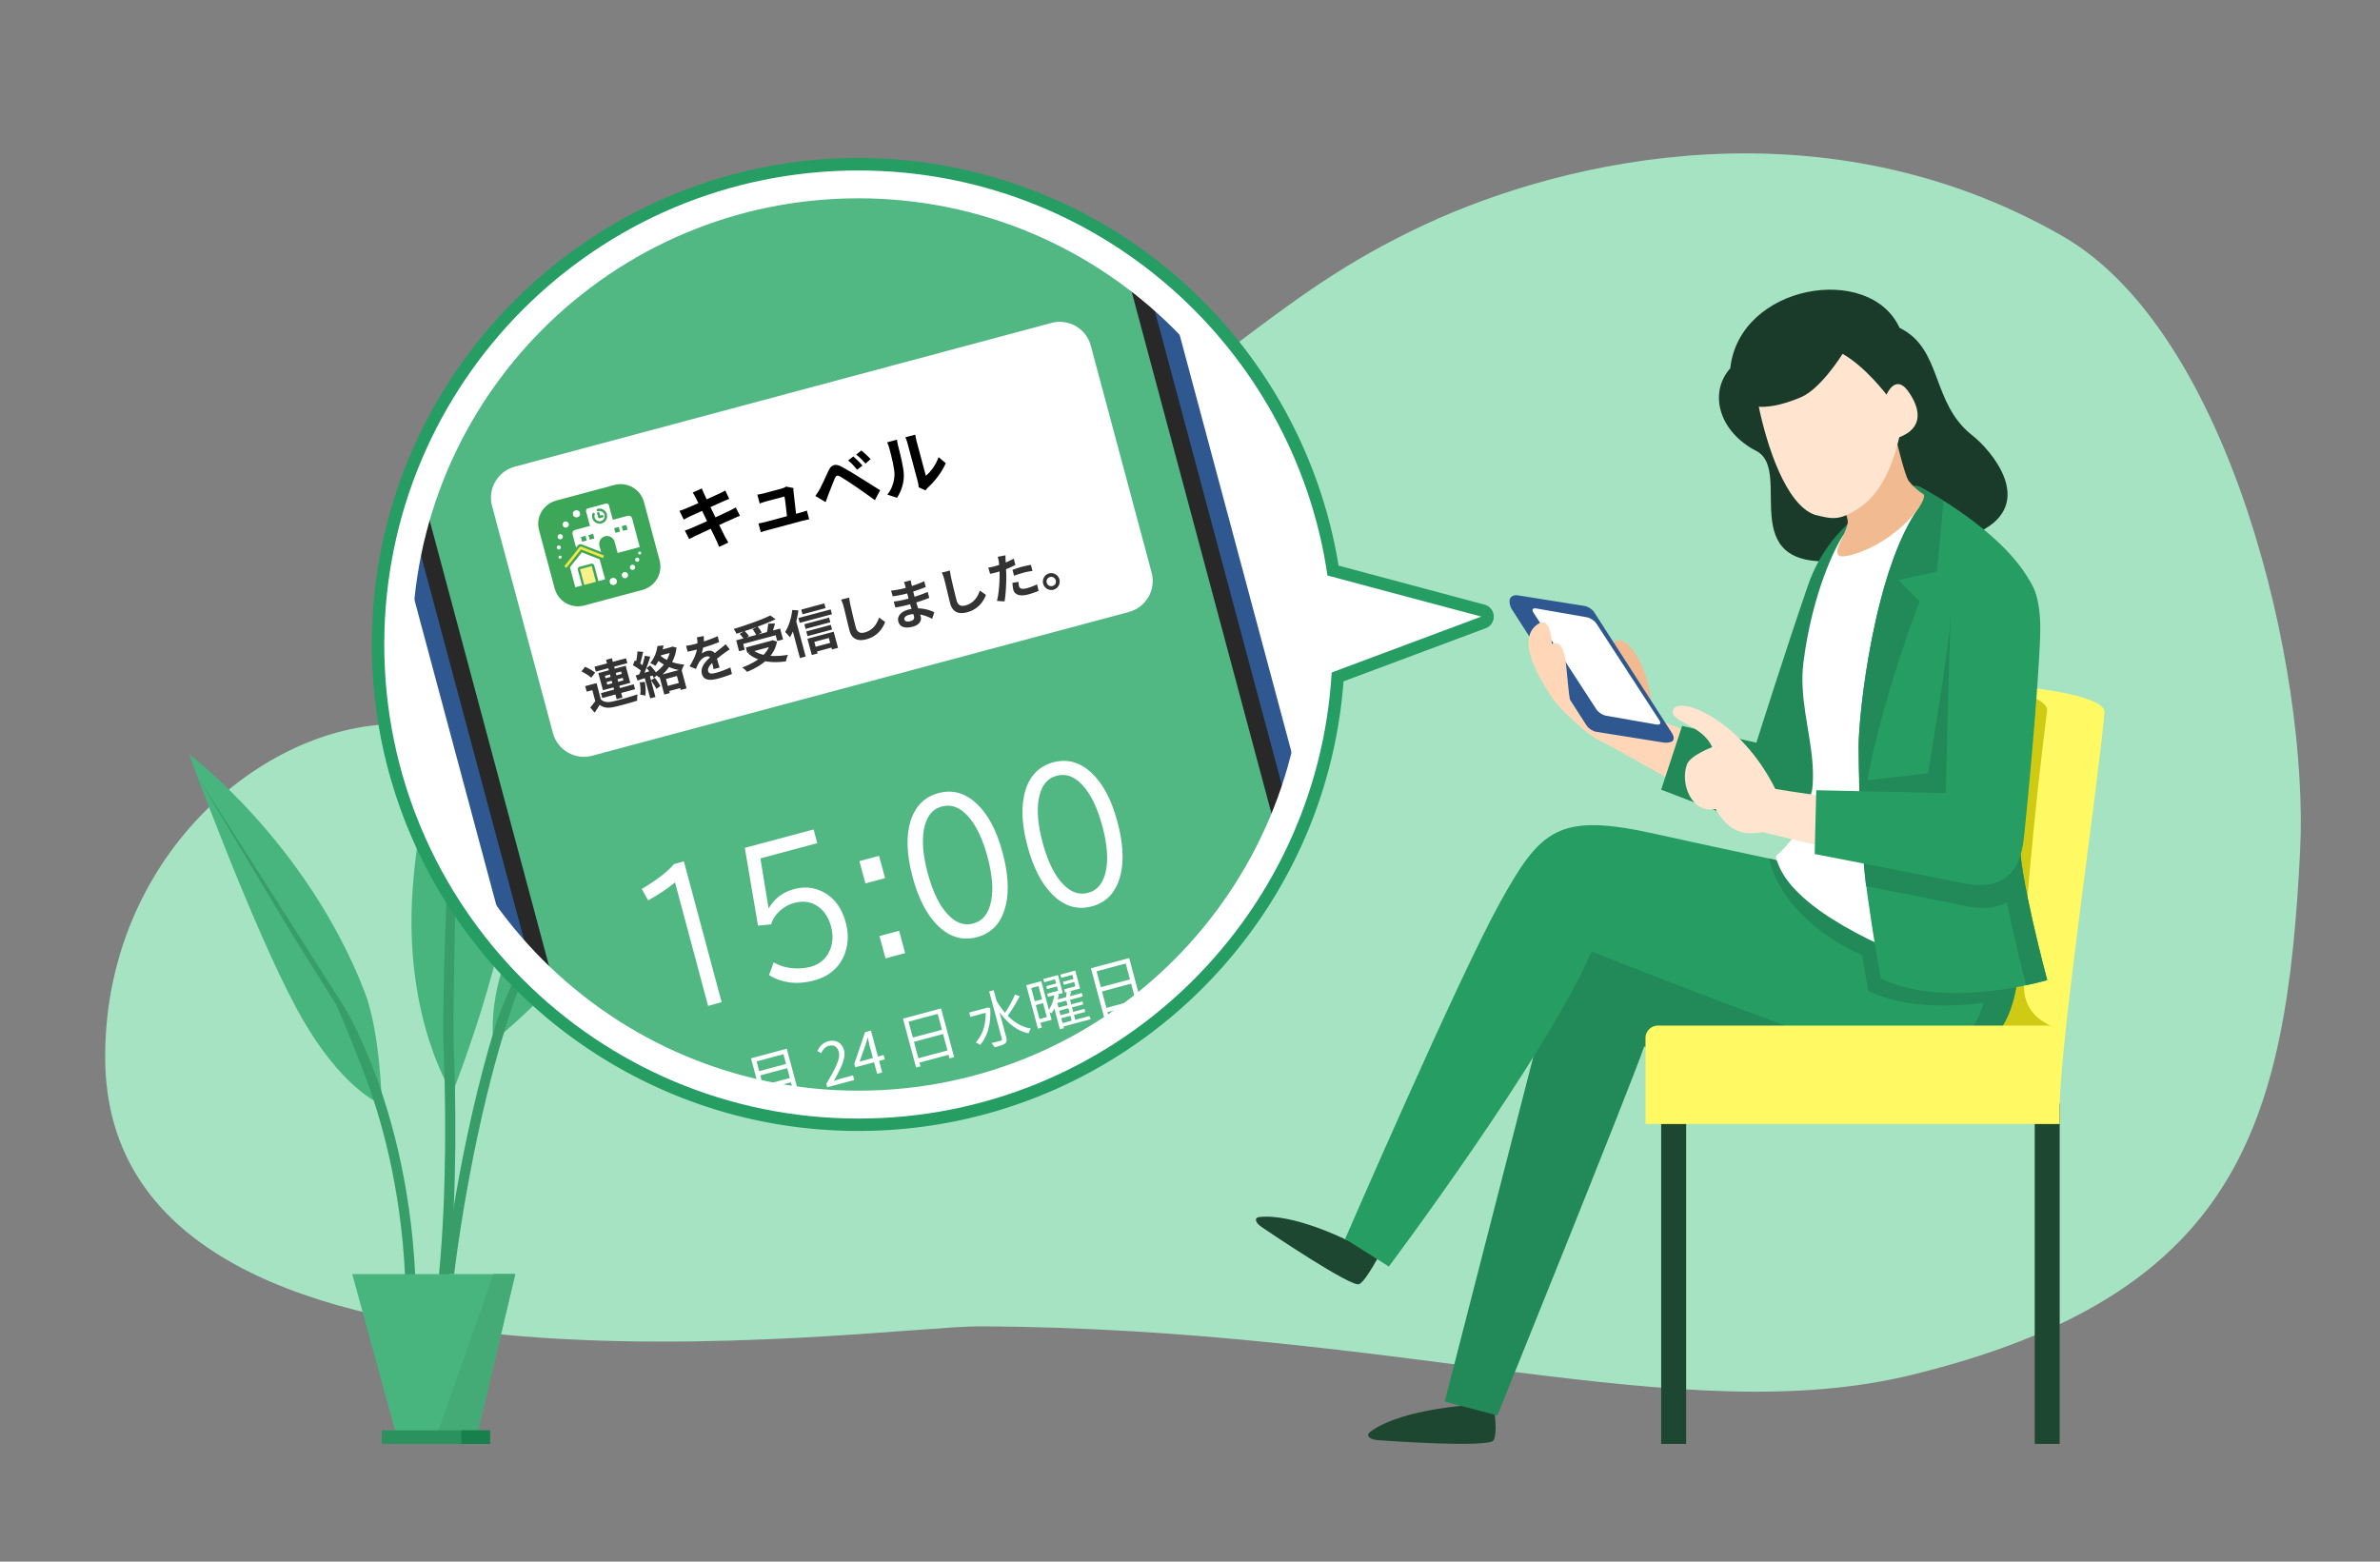 <svg xmlns="http://www.w3.org/2000/svg" width="384" height="252"><rect width="100%" height="100%" fill="#808080" stroke="none"/><style>.st1{fill:#48b57e}.st2{fill:#379e6a}.st6{fill:#fffa63}.st8{fill:#1e4732}.st9{fill:#218a58}.st10{fill:#259d63}.st12{fill:#ffd7b8}.st13{fill:#f2ba91}.st14{fill:#2e588f}.st15{fill:#fff}.st16{fill:#ffe4cf}.st19{fill:#333}</style><path d="M371.11 137.4c1.48-29.3-11.26-83.79-38.37-99.32-38.44-22.02-80.1-12.48-102.94-1.8-25.66 11.99-32.62 24.82-69.19 44.41-19.57 10.49-41.87 31.81-99.02 36.24-21.59 1.67-44.66 23.08-44.62 53.68.07 61.55 124.42 43.35 141.05 43.42 68.4.27 113.27 16.96 150.55 7.8 52.58-12.91 60.31-40.28 62.54-84.43z" style="fill:#a6e3c2"/><path d="M79.59 168.02s-1.62-12.16 8.09-23.3 15.16-18.83 15.16-18.83-2.86 14.64-7.02 23.66-16.23 18.47-16.23 18.47zM75.84 106s5.94 21.41 6.37 33.72c.44 12.31-9.24 36.72-9.24 36.72s-7.9-12.06-6.39-32.98C68.1 122.53 75.84 106 75.84 106z" class="st1"/><path d="m72.47 205.82-1.64-.16c1.35-14.16 1.04-29.27.72-37.23-.14-3.48.2-18.3.56-24.38.54-9.17 3.11-36.62 3.11-36.62l.62-1.43.12.44s-2.41 28.4-2.47 37.66c-.01 1.82-.44 20.76-.3 24.26.33 8.02.64 23.22-.72 37.46z" class="st2"/><path d="M30.5 121.7s18.91 14.13 28.31 38.29c2.59 6.65 2.79 18.24 2.79 18.24s-6.6-2.26-13.76-15.51S30.5 121.7 30.5 121.7z" class="st1"/><path d="M65.35 205.78c-.69-14.19-3.81-25.3-6.61-32.61-2.46-6.44-4.44-10.94-4.49-11.01l-6.96-11.13-15.47-25.8 23.59 37.05c.05.07 2.02 3.19 4.33 8.96 2.97 7.41 6.51 19.19 7.25 34.46l-1.64.08z" class="st2"/><path d="M56.83 205.6h26.31l-6.5 27.4h-12.3z" class="st1"/><path d="M79.62 205.58 69.99 233l6.65-.03 6.5-27.39z" style="fill:#44ab77"/><path d="M61.6 230.81h17.48V233H61.6z" style="fill:#2b915e"/><path d="M74.43 230.81h4.64V233h-4.64z" style="fill:#17804d"/><path d="m73.28 205.6-1.66-.02c.03-.29 2.45-21.25 8.39-40.31.76-2.43 3.24-8.44 6.32-13.57 4.96-8.26 12.66-19.95 14.71-23.42l-10.08 17.95-3.78 6.82c-3.07 5.21-3.45 5.8-5.57 12.59-5.9 18.9-8.3 39.68-8.33 39.96z" class="st2"/><path d="m294.9 141.14 11.82 28.16s25.64 7.72 25.6 8.6c.43-12.46 6.07-50.24 7.23-62.9.44-4.84-37.47-6.51-40.09-3.08-2.62 3.43-4.56 29.22-4.56 29.22z" class="st6"/><path d="M330.3 114.58c0-4.46-29.16-6.63-32.5 2.51-1.75 8.57-2.91 24.05-2.91 24.05l11.82 28.16 24.79-3.4c-1.67-.92-3.95-1.88-4.74-4.97-1.18-4.63 1.8-32.78 3.54-46.35z" style="fill:#cfca14"/><path d="M235.54 226.89s-10.14.81-14.53 4.22c-.66.56-.07 1.16 1.22 1.28 1.28.12 18.01 1.26 18.73.05.71-1.18.12-4.81.12-4.81s-4.66-.89-5.54-.74z" class="st8"/><path d="m253.76 145.15-3.69 14.95-16.97 66.07 8.49 2.24s21.81-53.9 23.69-59.55c5.79 2.03 15.79.8 18.83 0 2.17-.56 4.82-2.88 4.82-2.88l-35.17-20.83z" class="st9"/><path d="M217.15 200.04s-8.6-4.3-14.02-3.64c-.82.14-.59.92.48 1.64 1.07.73 14.54 9.82 15.71 9.18 1.17-.62 3.62-5.43 3.62-5.43s-4.95-1.45-5.79-1.75z" class="st8"/><path d="M325.78 154.47s.14 14.83-8.99 14.83h-16.52c-3.91 0-43.48-15.76-43.48-15.76-7.17 16.74-32.71 50.84-32.71 50.84l-7.05-4.46s18.13-41.82 24.83-53.99c6.71-12.17 9.5-14.88 25.32-11.34 7.13 1.6 19.15 4.14 19.15 4.14l39.45 15.74z" class="st10"/><path d="m325.78 154.47-39.45-15.73-.9-.19c1.82 7.86 9.73 13.34 15.02 15.56.38 2.37.75 4.51.99 5.8 5.73 2.76 13.06 2.62 18.61 1.91-1.1 3.73-3.35 7.49-7.94 7.49h4.67c9.13-.01 9-14.84 9-14.84z" class="st9"/><path d="M328.29 178.08h4.03V233h-4.03zM268.02 178.08h4.03V233h-4.03z" class="st8"/><path d="M330.3 165.5h-62.79c-1.11 0-2.02.9-2.02 2.02v13.86h66.82v-13.86a2 2 0 0 0-2.01-2.02z" class="st6"/><path d="M318.2 70.24c-6.68-5.23-4.74-13.95-11.72-17.34-4.81-10.53-25.84-7.03-27.31 6.53-3.53 3.97-1.85 10.22 4.21 13.35 6.07 3.13-3.88 19.14 13.06 17.72l23.04-4.74c9.09-4.55 1.87-13.05-1.28-15.52z" style="fill:#1a3b2a"/><path d="m266.67 115.83-4.67-7.29c-.85.49-2.68-2.5-6.83-7.2-4.16-4.7-8.79 2.12-3.64 11.65 2.81 5.2 7.97 7.21 7.97 7.21l10.39 5.83 2.94-7.79-6.16-2.41z" class="st12"/><path d="m266.67 115.83-.24-.38c-.03.18-.06.26-.06.26l.3.12zM265.86 110.19c-1.05-4.11-3.68-7.95-5.39-6.61-1.71 1.34 2.52 2.74 1.53 4.95l4.43 6.91c.11-.55.24-2.11-.57-5.25z" class="st13"/><path d="M298.49 84.2c-1.9 1.73-4.95 4.96-6.77 10.23-3.43 9.89-8.34 25.42-8.34 25.42l-11.98-2.71-3.38 10.29 14.92 5.72c4.21 1.34 7.79-.85 9.85-6.57 3.17-8.8 6.12-15.66 6.12-15.66l-.42-26.72z" class="st9"/><path d="M257.21 98.79c-.3-.46-.98-.91-1.53-1l-10.83-1.73c-.54-.09-1.1.18-1.24.6s-.01 1.13.28 1.6L256 117.09c.3.46.98.91 1.53 1l10.87 1.73c.54.09 1.2-.02 1.46-.24s.23-.77-.07-1.24l-12.58-19.55z" class="st14"/><path d="M257.57 100.62c-.3-.46-.99-.92-1.53-1.01l-8.19-1.43c-.54-.1-.74.21-.44.67l10.17 15.63c.3.46.99.92 1.53 1.01l8.19 1.43c.54.1.74-.21.44-.67l-10.17-15.63z" class="st15"/><path d="M250.29 112.37c-5.04-7.55-4.13-10.65-1.81-11.87 1.3-.68 1.89 1.83 1.89 3.37 3.27-1.04 1.75 7.17 3.82 12.68-.97-.94-2.52-2.1-3.9-4.18z" class="st12"/><path d="m310.44 80.31-12.99 5.99c-1.28 1.84-5.01 9.23-6.47 20.53-1.41 10.89 6.7 21.14-4.46 31.37 1.6 7.43 14.51 13.73 24.97 17.68l-1.05-75.57z" class="st15"/><path d="M314.26 131.23s-23.44-3.13-27.82-3.92c-5.71-11.41-15.44-14.94-16.43-12.88s4.58 2.33 6.24 6.14c0 0-3.52 1.31-4.07 2.78-1.15 3.12.77 8.03 4.63 7.2 2.18 3.85 4.72 4.28 7.58 3.73 0 0 28.56 6.93 33.29 7.6 6.87.98 7.91-2.37 8.19-6.54.34-4.99 1.52-16.12 1.56-16.49h-12.61l-.56 12.38zM327.43 118.86c0-.01 0-.01 0 0z" class="st16"/><path d="M328.18 95.1c-3.74-8.37-15.96-15.22-18.36-16.5-.62-.33-1.66-.16-2.89.34l2.8 2.79c-7.33 10.02-9.85 33.47-9.85 38.65 0 3.44.15 11.88 1 20.62.37 3.74 1.9 13.41 2.57 16.9 10.66 5.14 26.87.25 26.87.25s-4.69-17.37-4.43-22.81c.87-18.73 4.5-35.29 2.29-40.24z" class="st10"/><path d="m309.72 97.02-3.41-3.41 6.19-1.39 1.08-11.34c-1.7-1.12-3.07-1.92-3.76-2.29-.62-.33-1.66-.16-2.89.34l2.8 2.79c-7.33 10.02-9.85 33.47-9.85 38.65 0 2.73.09 8.59.56 15.25-.54-13.25 9.28-38.6 9.28-38.6z" class="st9"/><path d="M325.87 135.35c.66-13.8 2.84-27.68 2.73-35.83h-13.86c-.28 5.33-3.67 25.26-3.67 25.26l-11.12 1.29c.12 4.09.38 9.45.91 14.93.05.55.13 1.24.23 2.01 5.8 1.13 13.17 2.57 15.87 3.15 2.75.58 5.1.48 6.85-.6.98 5.13 2.44 10.88 3.1 13.42 2.09-.44 3.39-.83 3.39-.83s-4.69-17.37-4.43-22.8z" class="st9"/><path d="M306 71.14s1.35 5.68 1.97 6.48 1.64 1.72 2.33 2.1c1.02.74-3.75 7.39-11.11 9.69-5.19 1.63-1.54-2.47-1.08-4.96.2-1.03-1.19-3.5-1.19-3.5l9.08-9.81z" class="st13"/><path d="M307.84 63.09c-2.04-2.81-3.46.6-3.46.6s-3.38-4.5-7.09-6.59c0 0-3.46 5.6-6.67 6.98-2.29.99-4.9 1.7-6.85 1.56 1.29 6.15 4.32 15.79 9.06 17.44 2.79.67 3.94 1.07 7.35-1.26s5.31-7.07 6.26-11.26c3.97-1.52 3.43-4.65 1.4-7.47z" class="st16"/><path d="M314.75 99.51c.2-3.82 1.96-7.71 7.3-8.04 5.09-.31 7.35 3.38 7.12 10.97-.22 7.51-1.91 26.32-2.66 32.97-.74 6.65-4.63 8.21-10.12 7.05-4.7-.99-23.6-4.65-23.6-4.65l.25-10.29 20.91.45s.52-23.12.8-28.46zM138.5 25.5C95.21 25.5 60 60.71 60 104s35.21 78.5 78.5 78.5c41.08 0 75.21-31.76 78.27-72.55l22.94-8.57c.81-.3 1.34-1.1 1.3-1.97s-.64-1.61-1.48-1.84l-23.56-6.3c-2.93-17.96-12.1-34.42-25.9-46.46A78.49 78.49 0 0 0 138.5 25.5z" class="st10"/><circle cx="138.5" cy="104" r="73.5" class="st15"/><path d="M138.5 177.5c33.56 0 61.85-22.5 70.65-53.24l-19.59-73.1C176.34 38.38 158.34 30.5 138.5 30.5c-36.82 0-67.32 27.08-72.67 62.41l15.27 56.97c13.47 16.83 34.17 27.62 57.4 27.62z" class="st14"/><path d="M138.5 177.5c31.71 0 58.71-20.1 69.01-48.25l-21.86-81.59c-12.76-10.7-29.19-17.16-47.15-17.16-34.57 0-63.56 23.87-71.4 56.02l18.29 68.25c13.37 14 32.22 22.73 53.11 22.73z" style="fill:#282828"/><path d="M205.76 133.57 181.98 44.8c-12.18-8.97-27.19-14.3-43.48-14.3-32.66 0-60.33 21.31-69.9 50.78l20.7 77.27c13.03 11.77 30.26 18.95 49.2 18.95 30.07 0 55.88-18.07 67.26-43.93z" style="fill:#51b883"/><path d="m114.25 162.32-5.34-19.93c-1.16.98-2.61 1.94-4.34 2.91l-1.02-1.85c2.42-1.44 4.16-2.78 5.21-4.02l1.58-.43 6.09 22.72-2.18.6zM120.17 136.82l11.1-2.97.59 2.21-9.17 2.46 1.3 7.99.09-.02c.91-1.53 2.26-2.54 4.04-3.02 1.71-.46 3.3-.29 4.78.51 1.75.94 2.94 2.57 3.56 4.89.4 1.49.43 2.91.08 4.26-.4 1.62-1.26 2.91-2.58 3.88-.73.53-1.59.93-2.57 1.2-2.72.73-5.16.44-7.31-.85l.75-2.06c.84.49 1.75.79 2.74.91 1.13.14 2.21.07 3.22-.2 1.41-.38 2.43-1.23 3.04-2.54.56-1.2.64-2.51.26-3.95-.39-1.44-1.08-2.52-2.07-3.22-1.1-.79-2.39-.99-3.85-.6-1.05.28-1.95.83-2.71 1.65-.51.55-.86 1.15-1.05 1.81l-2.11.21-2.13-12.55zM138.66 138.96l3.17-.85.97 3.6-3.17.85-.97-3.6zm3.24 12.09 3.17-.85.97 3.6-3.17.85-.97-3.6zM151.42 127.98c2.3-.62 4.39-.01 6.28 1.82 1.78 1.71 3.14 4.32 4.07 7.82.86 3.23 1.05 5.99.55 8.27-.63 2.89-2.19 4.67-4.69 5.34-2.35.63-4.48-.02-6.41-1.95-1.73-1.74-3.06-4.33-3.98-7.77-.97-3.6-1.07-6.62-.32-9.04.76-2.39 2.26-3.89 4.5-4.49zm.54 2.16c-1.56.42-2.53 1.67-2.9 3.76-.33 1.87-.13 4.2.62 6.99.69 2.57 1.58 4.58 2.68 6.01 1.44 1.86 2.99 2.57 4.68 2.12 1.53-.41 2.49-1.62 2.88-3.64.37-1.89.18-4.24-.58-7.07-.8-2.98-1.86-5.19-3.2-6.64-1.29-1.42-2.68-1.93-4.18-1.53zM169.95 123.01c2.3-.61 4.39-.01 6.28 1.82 1.78 1.71 3.14 4.32 4.07 7.82.86 3.23 1.05 5.99.55 8.27-.63 2.89-2.19 4.67-4.69 5.34-2.35.63-4.48-.02-6.4-1.95-1.73-1.74-3.06-4.33-3.98-7.77-.97-3.6-1.07-6.62-.32-9.04.74-2.39 2.25-3.88 4.49-4.49zm.54 2.17c-1.56.42-2.53 1.67-2.9 3.76-.33 1.87-.13 4.2.62 6.99.69 2.57 1.58 4.58 2.68 6.02 1.44 1.86 2.99 2.57 4.68 2.12 1.53-.41 2.49-1.62 2.88-3.64.37-1.89.18-4.24-.58-7.07-.8-2.98-1.86-5.19-3.2-6.64-1.29-1.43-2.69-1.94-4.18-1.54zM128.85 176.36l-1.91-7.13-5.77 1.55.78 2.9c.19.72.37 1.54.39 2.38l.72-.19 4.55-1.22.51 1.9c.06.21 0 .3-.22.36s-.97.27-1.77.45c.17.17.39.46.49.65 1.02-.27 1.64-.45 1.96-.67.33-.2.41-.49.27-.98zm-6.78-5.08 4.33-1.16.42 1.57-4.33 1.16-.42-1.57zm.93 3.87c-.07-.58-.19-1.13-.32-1.62l4.33-1.16.43 1.59-4.44 1.19zM133.32 174.94c1.49-2.57 2.31-4.1 2.02-5.2-.2-.77-.77-1.21-1.63-.98-.57.15-.96.64-1.22 1.19l-.63-.35c.4-.77.89-1.33 1.77-1.57 1.24-.33 2.23.25 2.55 1.44.34 1.27-.48 2.84-1.63 4.96.35-.13.76-.27 1.12-.37l1.96-.53.2.75-4.37 1.17-.14-.51zM141.02 171.42l-3.03.81-.15-.57 1.73-5.1.96-.26 1.12 4.2.92-.25.19.69-.92.25.5 1.87-.81.22-.51-1.86zm-.18-.69-.53-1.98c-.09-.35-.22-.94-.3-1.3l-.04.01c-.08.37-.19.71-.31 1.1l-.96 2.74 2.14-.57zM151.84 162.73l2.1 7.86-.74.2-.15-.58-4.7 1.26.17.61-.71.19-2.12-7.89 6.15-1.65zm-5.25 2.14.69 2.56 4.7-1.26-.69-2.56-4.7 1.26zm6.28 4.64-.71-2.65-4.7 1.26.71 2.65 4.7-1.26zM159.76 162.65c.19 2.61-.48 4.67-1.62 5.98-.16-.14-.52-.34-.71-.41 1.03-1.1 1.65-2.78 1.6-4.79l-2.46.66-.19-.7 2.77-.74.1-.06.51.06zm4.76-1.89c-.53 1.03-1.28 2.29-1.93 3.15 1.07 1.08 2.33 1.85 3.73 2.06-.13.19-.3.54-.36.78-1.85-.36-3.42-1.65-4.69-3.4l1.09 4.07c.14.5.06.76-.21.98-.28.21-.82.37-1.69.61-.08-.2-.32-.51-.49-.69.69-.15 1.3-.33 1.48-.38.19-.06.24-.13.19-.32l-2.04-7.63.73-.2.46 1.71c.4.7.86 1.35 1.37 1.93.58-.87 1.26-2.06 1.61-2.95l.75.28zM175.97 164.47l-4.38 1.17.07.28-.65.17-.9-3.35c-.14.28-.29.55-.46.79-.07-.05-.2-.13-.31-.2l.33 1.23-1.8.48.21.79-.62.16-1.88-7.01 2.42-.65 1.24 4.63c.43-.69.76-1.61.87-2.37l-1.01.27-.14-.51 1.76-.47-.19-.7-1.59.43-.13-.48 1.59-.43-.18-.67-1.75.47-.14-.52 2.37-.63.77 2.89-.88.24.25.01c-.04.25-.11.52-.18.78l1.35-.36c.05-.28.07-.59.09-.83l-.26.07-.14-.51 1.81-.48-.19-.7-1.67.45-.13-.48 1.67-.45-.18-.67-1.79.48-.14-.52 2.41-.65.77 2.89-1.83.49.39-.01c-.05.26-.11.52-.17.76l1.89-.51.15.55-2.05.55.19.73 1.82-.49.13.49-1.82.49.19.73 1.82-.49.13.49-1.82.49.21.78 2.28-.61.2.52zm-9.59-5.03.57 2.13 1.18-.31-.57-2.13-1.18.31zm2.52 4.68-.6-2.25-1.18.32.6 2.25 1.18-.32zm3.15-2.65-1.47.39.2.73 1.47-.39-.2-.73zm.33 1.23-1.47.39.19.73 1.47-.39-.19-.73zm-.94 2.39 1.47-.39-.21-.78-1.47.39.21.78zM182.19 154.6l2.1 7.86-.74.2-.16-.58-4.7 1.26.16.61-.71.19-2.12-7.89 6.17-1.65zm-5.26 2.14.69 2.56 4.7-1.26-.69-2.56-4.7 1.26zm6.28 4.64-.71-2.65-4.7 1.26.71 2.65 4.7-1.26zM83.05 75.31l86.6-23.2c2.76-.74 5.6.9 6.34 3.66l9.82 36.64c.74 2.76-.9 5.6-3.66 6.34l-86.6 23.2c-2.76.74-5.6-.9-6.34-3.66l-9.82-36.64c-.74-2.76.9-5.6 3.66-6.34z" class="st15"/><path d="M95.39 109.37c-.33-.34-1.02-.75-1.58-1.02l.59-.75c.55.24 1.26.63 1.62.95l-.63.82zm1.55 3.48c.46.46 1.09.53 1.93.34.98-.22 2.9-.76 3.99-1.15-.05.26-.07.74-.05 1.02-.99.32-2.71.8-3.71 1.02-.98.22-1.69.16-2.35-.34-.24.4-.49.8-.81 1.26l-.71-.84c.26-.29.56-.65.81-1.02l-.47-1.77-.91.24-.24-.89 1.83-.49.69 2.62zm2.35-.78-2.12.57-.21-.79 2.12-.57-.1-.36-1.7.46-.74-2.76 1.7-.46-.09-.33-2.02.54-.21-.78 2.02-.54-.15-.58.94-.25.15.58 2.13-.57.21.78-2.13.57.09.33 1.77-.48.74 2.76-1.77.48.1.36 2.23-.6.21.79-2.23.6.2.76-.94.25-.2-.76zm-1.59-2.62.82-.22-.1-.39-.82.22.1.39zm1.1.81-.11-.41-.82.22.11.41.82-.22zm.56-1.67.1.39.85-.23-.1-.39-.85.23zm1.12.79-.85.23.11.41.85-.23-.11-.41zM109.15 104.5c-.09.85-.34 1.64-.71 2.34.63.22 1.32.36 1.98.4-.17.23-.34.66-.41.94h-.02l.78 2.91-.94.25-.08-.3-1.77.47.09.33-.89.24-.76-2.85-.12.09c-.08-.09-.21-.21-.35-.32l-.47.39c-.06-.12-.13-.24-.21-.38l-.41.14.89 3.32-.84.22-.88-3.26-1.16.39-.31-.82.58-.18c.08-.19.16-.4.24-.62-.33-.29-.83-.61-1.26-.85l.29-.78c.07.03.15.07.23.11.11-.51.19-1.1.21-1.57l.92.09c-.15.63-.3 1.34-.47 1.88.14.09.26.18.36.25.15-.53.29-1.06.37-1.51l.89.15c-.26.83-.6 1.8-.93 2.59l.77-.24c-.15-.18-.3-.36-.44-.51l.57-.44c.32.34.68.75.93 1.12.48-.37.93-.79 1.29-1.26-.3-.18-.59-.36-.87-.58-.15.27-.31.54-.51.81-.19-.16-.58-.38-.82-.45.72-.9 1.07-1.92 1.16-2.76l.98-.1c-.03.21-.07.43-.12.64l1.4-.38.14-.08.68.17zm-5.1 5.53c.12.79.17 1.64.07 2.23-.2-.06-.6-.13-.83-.15.11-.54.04-1.3-.07-2l.83-.08zm1.6-.65c.33.41.7.95.9 1.33l-.65.45c-.18-.39-.56-.96-.88-1.38l.63-.4zm.96-3.53c.28.24.62.45.99.64.19-.36.34-.74.45-1.12l-1.41.38-.03.1zm2.93 2.27a7.73 7.73 0 0 1-1.6-.48c-.31.44-.66.84-1.05 1.19l2.65-.71zm-.02 2.09-.3-1.12-1.77.47.3 1.12 1.77-.47zM113.56 103.51c.76-.25 1.55-.54 2.23-.85l.24.94c-.74.32-1.72.65-2.59.91-.06.34-.14.67-.24.95.19-.15.61-.34.87-.41.49-.13.96-.03 1.25.34.37-.31.68-.54.97-.77.28-.22.53-.43.79-.66l.66.83c-.24.14-.63.42-.88.6-.33.24-.74.55-1.18.91.13.45.31 1.05.42 1.42l-.97.26c-.04-.25-.14-.64-.22-1-.52.51-.76.92-.65 1.32.12.45.54.47 1.33.25.69-.18 1.57-.52 2.25-.85l.25 1.06c-.52.22-1.5.55-2.26.75-1.28.34-2.3.29-2.58-.76-.28-1.04.52-1.95 1.32-2.68-.18-.17-.42-.19-.64-.12-.45.12-.89.52-1.12.9-.18.31-.34.66-.52 1.1l-1.04-.42c.64-1.02 1.03-1.89 1.19-2.72-.04.01-.07.02-.1.03-.33.09-.93.23-1.39.32l-.26-.95c.43-.05 1.04-.17 1.45-.29.12-.03.26-.07.39-.1 0-.35-.03-.68-.09-.98l1.1-.2c.02.21.03.5.02.87zM120.15 104.85l-.9.24-.47-1.76 1.16-.31c-.15-.23-.39-.51-.6-.73l.67-.4c-.4.13-.81.26-1.2.37-.08-.24-.29-.57-.44-.76 2.12-.65 4.51-1.49 5.91-2.18l.86.6c-.83.4-1.85.81-2.9 1.2.25.28.52.67.65.95l-.56.31 1.41-.38c.09-.43.18-.96.2-1.36l1.1-.03c-.1.39-.22.78-.32 1.13l1.15-.31.47 1.76-.94.25-.25-.93-5.24 1.4.24.94zm5.21-1.33c-.15.89-.52 1.65-1.05 2.31.85.07 1.81.01 2.84-.17-.14.27-.29.77-.35 1.06-1.22.17-2.34.17-3.33-.02-.81.7-1.82 1.25-2.93 1.72-.16-.2-.54-.56-.8-.7.99-.38 1.88-.82 2.6-1.33-.59-.22-1.14-.53-1.62-.93l.24-.19-.38.1-.24-.88 4.1-1.1.17-.09.75.22zm-3.18-2.38c-.66.25-1.36.49-2.04.7.27.25.55.57.7.8l-.39.24 1.55-.42a4.67 4.67 0 0 0-.58-.92l.76-.4zm-.47 3.92c.43.28.93.48 1.49.61.36-.38.66-.79.85-1.24l-2.34.63zM128.81 98.49c-.07.58-.18 1.18-.34 1.77l1.52 5.68-.92.25-1.15-4.29c-.14.34-.3.66-.47.94-.15-.2-.54-.66-.77-.85.58-.94 1.02-2.29 1.14-3.56l.99.06zm5.21-.15.21.78-5.2 1.39-.21-.78 5.2-1.39zm-.82-.21-3.72 1-.2-.76 3.72-1 .2.76zm.77 2.28-3.99 1.07-.2-.75 3.99-1.07.2.75zm-3.88 1.48 3.96-1.06.2.76-3.96 1.06-.2-.76zm.18 1.19 4.24-1.14.7 2.6-.97.26-.08-.3-2.34.63.09.32-.93.25-.71-2.62zm1.12.5.21.79 2.34-.63-.21-.79-2.34.63zM137.19 97.54c.2.88.62 2.72.9 3.73.22.82.78.96 1.41.79 1.34-.36 1.98-1.36 2.33-2.4l.98.69c-.31.92-1.17 2.32-3.02 2.81-1.33.36-2.35 0-2.72-1.39-.29-1.09-.78-3.25-.97-3.94a5.4 5.4 0 0 0-.4-1.07l1.31-.33c.04.35.11.78.18 1.11zM147.05 94.22c.02.08.05.21.08.34.66-.21 1.31-.46 1.99-.77l.24.94c-.52.21-1.24.48-2.02.73.08.29.16.59.22.84.81-.26 1.48-.51 2.12-.78l.25.96c-.71.28-1.33.5-2.1.74.1.3.2.63.31.95 1.1.02 2.03.35 2.6.62l-.34 1.07c-.55-.29-1.22-.57-1.94-.69.04.11.06.21.09.3.19.69-.2 1.37-1.27 1.65-1.3.35-2.11.04-2.34-.82-.22-.82.38-1.6 1.63-1.93.17-.04.34-.08.51-.11-.08-.25-.16-.51-.23-.75-.14.04-.28.07-.42.11-.47.13-1.41.33-1.96.41l-.27-.96c.55-.04 1.57-.26 2-.37.13-.04.26-.07.39-.1-.07-.27-.15-.56-.22-.84-.1.03-.2.05-.3.08-.51.14-1.47.32-2.03.39l-.27-.92c.61-.06 1.56-.23 2.05-.36l.32-.09c-.04-.15-.08-.29-.1-.38-.04-.15-.12-.4-.2-.55l1.1-.29c.02.16.06.37.11.58zm-.15 6.01c.43-.12.68-.31.56-.79-.02-.09-.06-.2-.1-.35-.23.02-.45.06-.68.12-.58.15-.83.47-.76.74.07.32.42.43.98.28zM153.45 93.18c.2.88.63 2.72.9 3.73.22.82.78.96 1.41.79 1.34-.36 1.98-1.36 2.33-2.4l.98.69c-.31.92-1.17 2.32-3.03 2.81-1.33.36-2.35 0-2.72-1.39-.29-1.09-.78-3.25-.97-3.94a5.4 5.4 0 0 0-.4-1.07l1.31-.33c.05.36.12.78.19 1.11zM162.25 90.44c.01.09.01.21.02.33.44-.19.87-.4 1.29-.62l.27 1.01c-.46.24-.98.48-1.51.69.02.37.04.75.04 1.1.01 1.21-.09 3.02-.28 4.1l-1.23-.08c.27-.94.43-2.81.43-4.03 0-.23 0-.48-.01-.73-.19.06-.36.11-.53.16-.39.1-.7.17-.99.23l-.3-1.01c.43-.06.71-.12 1.04-.21.24-.06.48-.14.72-.22-.02-.19-.03-.35-.05-.48-.05-.31-.12-.65-.19-.83l1.27-.24c-.03.26 0 .64.01.83zm2.16 4.15c.1.36.41.56 1.28.33.54-.15 1.09-.36 1.64-.62l.24 1.05c-.44.18-.98.38-1.62.56-1.36.37-2.23.09-2.45-.73-.1-.37-.12-.79-.15-1.13l.99-.16c0 .24.02.52.07.7zm.48-3.13c.46-.12.96-.23 1.45-.31l.24.98c-.42.06-.93.14-1.42.28-.55.15-1.05.31-1.55.5l-.25-.95c.44-.17 1.01-.36 1.53-.5zM170.93 93.49c.19.72-.23 1.47-.96 1.67-.71.19-1.47-.24-1.66-.96-.19-.72.24-1.48.95-1.67.73-.19 1.48.24 1.67.96zm-.59.16a.762.762 0 0 0-.93-.54c-.39.1-.64.52-.53.92.11.41.53.64.92.54.42-.1.65-.51.54-.92z" class="st19"/><path d="m111.77 79.48 1.46-.66c.09.21.22.57.35.81.06.15.22.49.44.95.88-.4 1.67-.75 2.04-.93.33-.16.72-.35.96-.5l.64 1.35c-.23.09-.65.27-.96.4-.42.19-1.21.55-2.07.93.25.51.52 1.08.8 1.65.93-.42 1.78-.81 2.24-1.04.4-.2.78-.4 1.04-.56l.68 1.35c-.29.1-.71.29-1.1.47-.5.23-1.34.6-2.25 1.01.41.84.76 1.53.91 1.85.16.3.38.67.56.99l-1.48.7c-.16-.39-.3-.76-.45-1.05-.14-.3-.48-1.01-.9-1.87-1.06.48-2.03.93-2.47 1.14-.44.21-.79.39-1.02.52l-.69-1.37c.29-.09.76-.28 1.09-.42.48-.2 1.44-.63 2.49-1.1-.27-.56-.55-1.13-.79-1.66-.91.41-1.71.77-2.03.91-.33.17-.59.3-.94.5l-.69-1.42c.35-.1.66-.21.99-.35.37-.15 1.17-.49 2.06-.89-.21-.43-.38-.77-.46-.93-.16-.31-.31-.54-.45-.78zM128.02 79.24c.08.66.3 2.6.42 3.67l.69-.19c.28-.07.78-.22 1.05-.33l.38 1.4c-.22.05-.76.17-1.05.24l-5.7 1.53c-.39.1-.66.19-1.06.32l-.38-1.41c.3-.05.71-.13 1.09-.23l3.51-.94c-.1-.96-.27-2.56-.4-3.18l-2.93.78c-.35.09-.76.24-1.07.35l-.38-1.43c.29-.04.8-.14 1.09-.22l2.77-.74c.23-.06.66-.22.77-.34l1.19.23c-.02.16.01.38.01.49zM132.24 78.97c.35-.63.92-1.92 1.43-3.01.44-.93 1.04-1.22 2.1-.66.91.49 1.98 1.13 2.81 1.66.93.57 2.36 1.48 3.43 2.15l-.85 1.6c-.97-.71-2.19-1.57-3.03-2.15-.83-.58-2.07-1.37-2.57-1.67-.44-.25-.66-.17-.87.3-.28.65-.76 1.93-1.04 2.63-.16.41-.31.86-.44 1.2l-1.66-.99c.26-.34.44-.64.69-1.06zm6.92-3.85-.86.68c-.5-.6-.91-1.06-1.46-1.5l.84-.64c.42.36 1.11 1.03 1.48 1.46zm1.31-1.03-.82.71c-.53-.59-.95-1.01-1.5-1.44l.82-.67c.43.34 1.12.97 1.5 1.4zM144.32 76.72c.05-1.01-.48-3.06-.83-4.37-.12-.43-.23-.72-.36-.97l1.59-.43c0 .06.07.55.19 1.01.34 1.28.92 3.57.92 4.74 0 1.31-.4 2.56-1.1 3.63l-1.56-.52c.77-.93 1.09-2.08 1.15-3.09zm3.78 1.08-1.69-6.32c-.13-.49-.32-.88-.34-.91l1.61-.43c0 .04.05.48.18.96l1.52 5.67c.78-.61 1.62-1.76 2.06-3l1.15.97c-.58 1.41-1.83 3-2.88 3.94-.2.19-.31.34-.38.45l-1.11-.5c0-.22-.04-.54-.12-.83z"/><path d="m89.72 80.78 9.41-2.52c2.08-.56 4.21.68 4.77 2.75l2.52 9.41c.56 2.08-.68 4.21-2.75 4.77l-9.41 2.52c-2.08.56-4.21-.68-4.77-2.75l-2.52-9.41c-.56-2.07.68-4.21 2.75-4.77z" style="fill:#3da759"/><path d="M93.9 91.55h1.95v2.63H93.9z" style="fill:#f8f28c" transform="rotate(-15.006 94.871 92.88)"/><path d="m96.75 90.26-2.87-1.13-1.92 2.41.87 3.23 1.08-.29-.68-2.54c-.06-.21.07-.42.28-.48l1.88-.5c.21-.06.42.07.48.27l.68 2.54 1.08-.29-.88-3.22z" class="st15"/><path d="m97.28 90.05-3.53-1.39-2.37 2.97-.33-.26 2.47-3.1c.06-.07.16-.1.25-.07l3.68 1.45-.17.4z" style="fill:#f4e643"/><path d="m101.27 83.24-2.4.64-.63-2.35a.385.385 0 0 0-.48-.27l-2.92.78c-.21.05-.33.27-.28.48l.63 2.35-2.4.64c-.31.08-.5.4-.41.72l.57 2.13.25-.31a.615.615 0 0 1 .7-.19l3.08 1.21-.26-.98c-.18-.68.22-1.37.9-1.55s1.37.22 1.55.9l.48 1.79 3.57-.96-1.23-4.61a.585.585 0 0 0-.72-.42zm-6.6 3.98-.75.2-.2-.75.75-.2.2.75zm1.23-.33-.75.2-.2-.75.75-.2.2.75zm.45-4.01c-.03-.1.03-.21.14-.24s.21.03.24.14l.11.42.29-.08c.1-.03.21.03.24.14s-.03.21-.14.24l-.48.13c-.1.03-.21-.03-.24-.14l-.16-.61zm.71 1.58c-.65.17-1.32-.21-1.49-.86-.06-.23-.06-.48.02-.71.04-.1.15-.16.25-.12s.16.15.12.25c-.05.15-.06.32-.02.48.12.44.57.7 1.01.59s.7-.57.58-1.01-.57-.7-1.01-.59c-.1.03-.21-.03-.24-.14s.03-.21.14-.24c.65-.17 1.32.21 1.49.86.18.65-.2 1.32-.85 1.49zm2.98 1.32-.75.2-.2-.75.75-.2.2.75zm1.22-.32-.75.2-.2-.75.75-.2.2.75z" class="st15"/><circle cx="93.01" cy="82.91" r=".58" class="st15"/><path d="M90.31 89.67c-.13.03-.22.15-.19.29.03.13.15.22.29.19s.22-.15.19-.29-.16-.22-.29-.19zM91.18 84.15c-.27.05-.45.32-.39.59.05.27.32.45.59.39a.5.5 0 1 0-.2-.98zM90.31 86.2c-.22.04-.37.26-.33.49s.26.37.49.33c.22-.04.37-.26.33-.49s-.26-.38-.49-.33zM90.1 88.02c-.18.04-.29.21-.26.39.04.18.21.29.39.26s.29-.21.26-.39a.33.33 0 0 0-.39-.26z" class="st15"/><circle cx="98.95" cy="93.83" r=".58" class="st15"/><path d="M103.16 89c-.13.03-.22.15-.19.29.03.13.15.22.29.19s.22-.15.19-.29a.256.256 0 0 0-.29-.19zM100.73 92.32c-.27.05-.45.32-.39.59.05.27.32.45.59.39s.45-.32.39-.59a.5.5 0 0 0-.59-.39zM101.98 91.14c-.22.04-.37.26-.33.49s.26.37.49.33c.22-.04.37-.26.33-.49s-.27-.38-.49-.33zM102.75 89.99c-.18.04-.29.21-.26.39.04.18.21.29.39.26s.29-.21.26-.39a.33.33 0 0 0-.39-.26z" class="st15"/><path d="M214.18 92.87c-5.39-36.97-37.22-65.36-75.68-65.36C96.25 27.5 62 61.75 62 104s34.25 76.5 76.5 76.5c40.73 0 74.01-31.83 76.36-71.98L239 99.5l-24.82-6.63zM138.5 176c-39.76 0-72-32.24-72-72s32.24-72 72-72 72 32.24 72 72-32.24 72-72 72z" class="st15"/><path d="M0 0h384v252H0z" style="fill:none"/></svg>